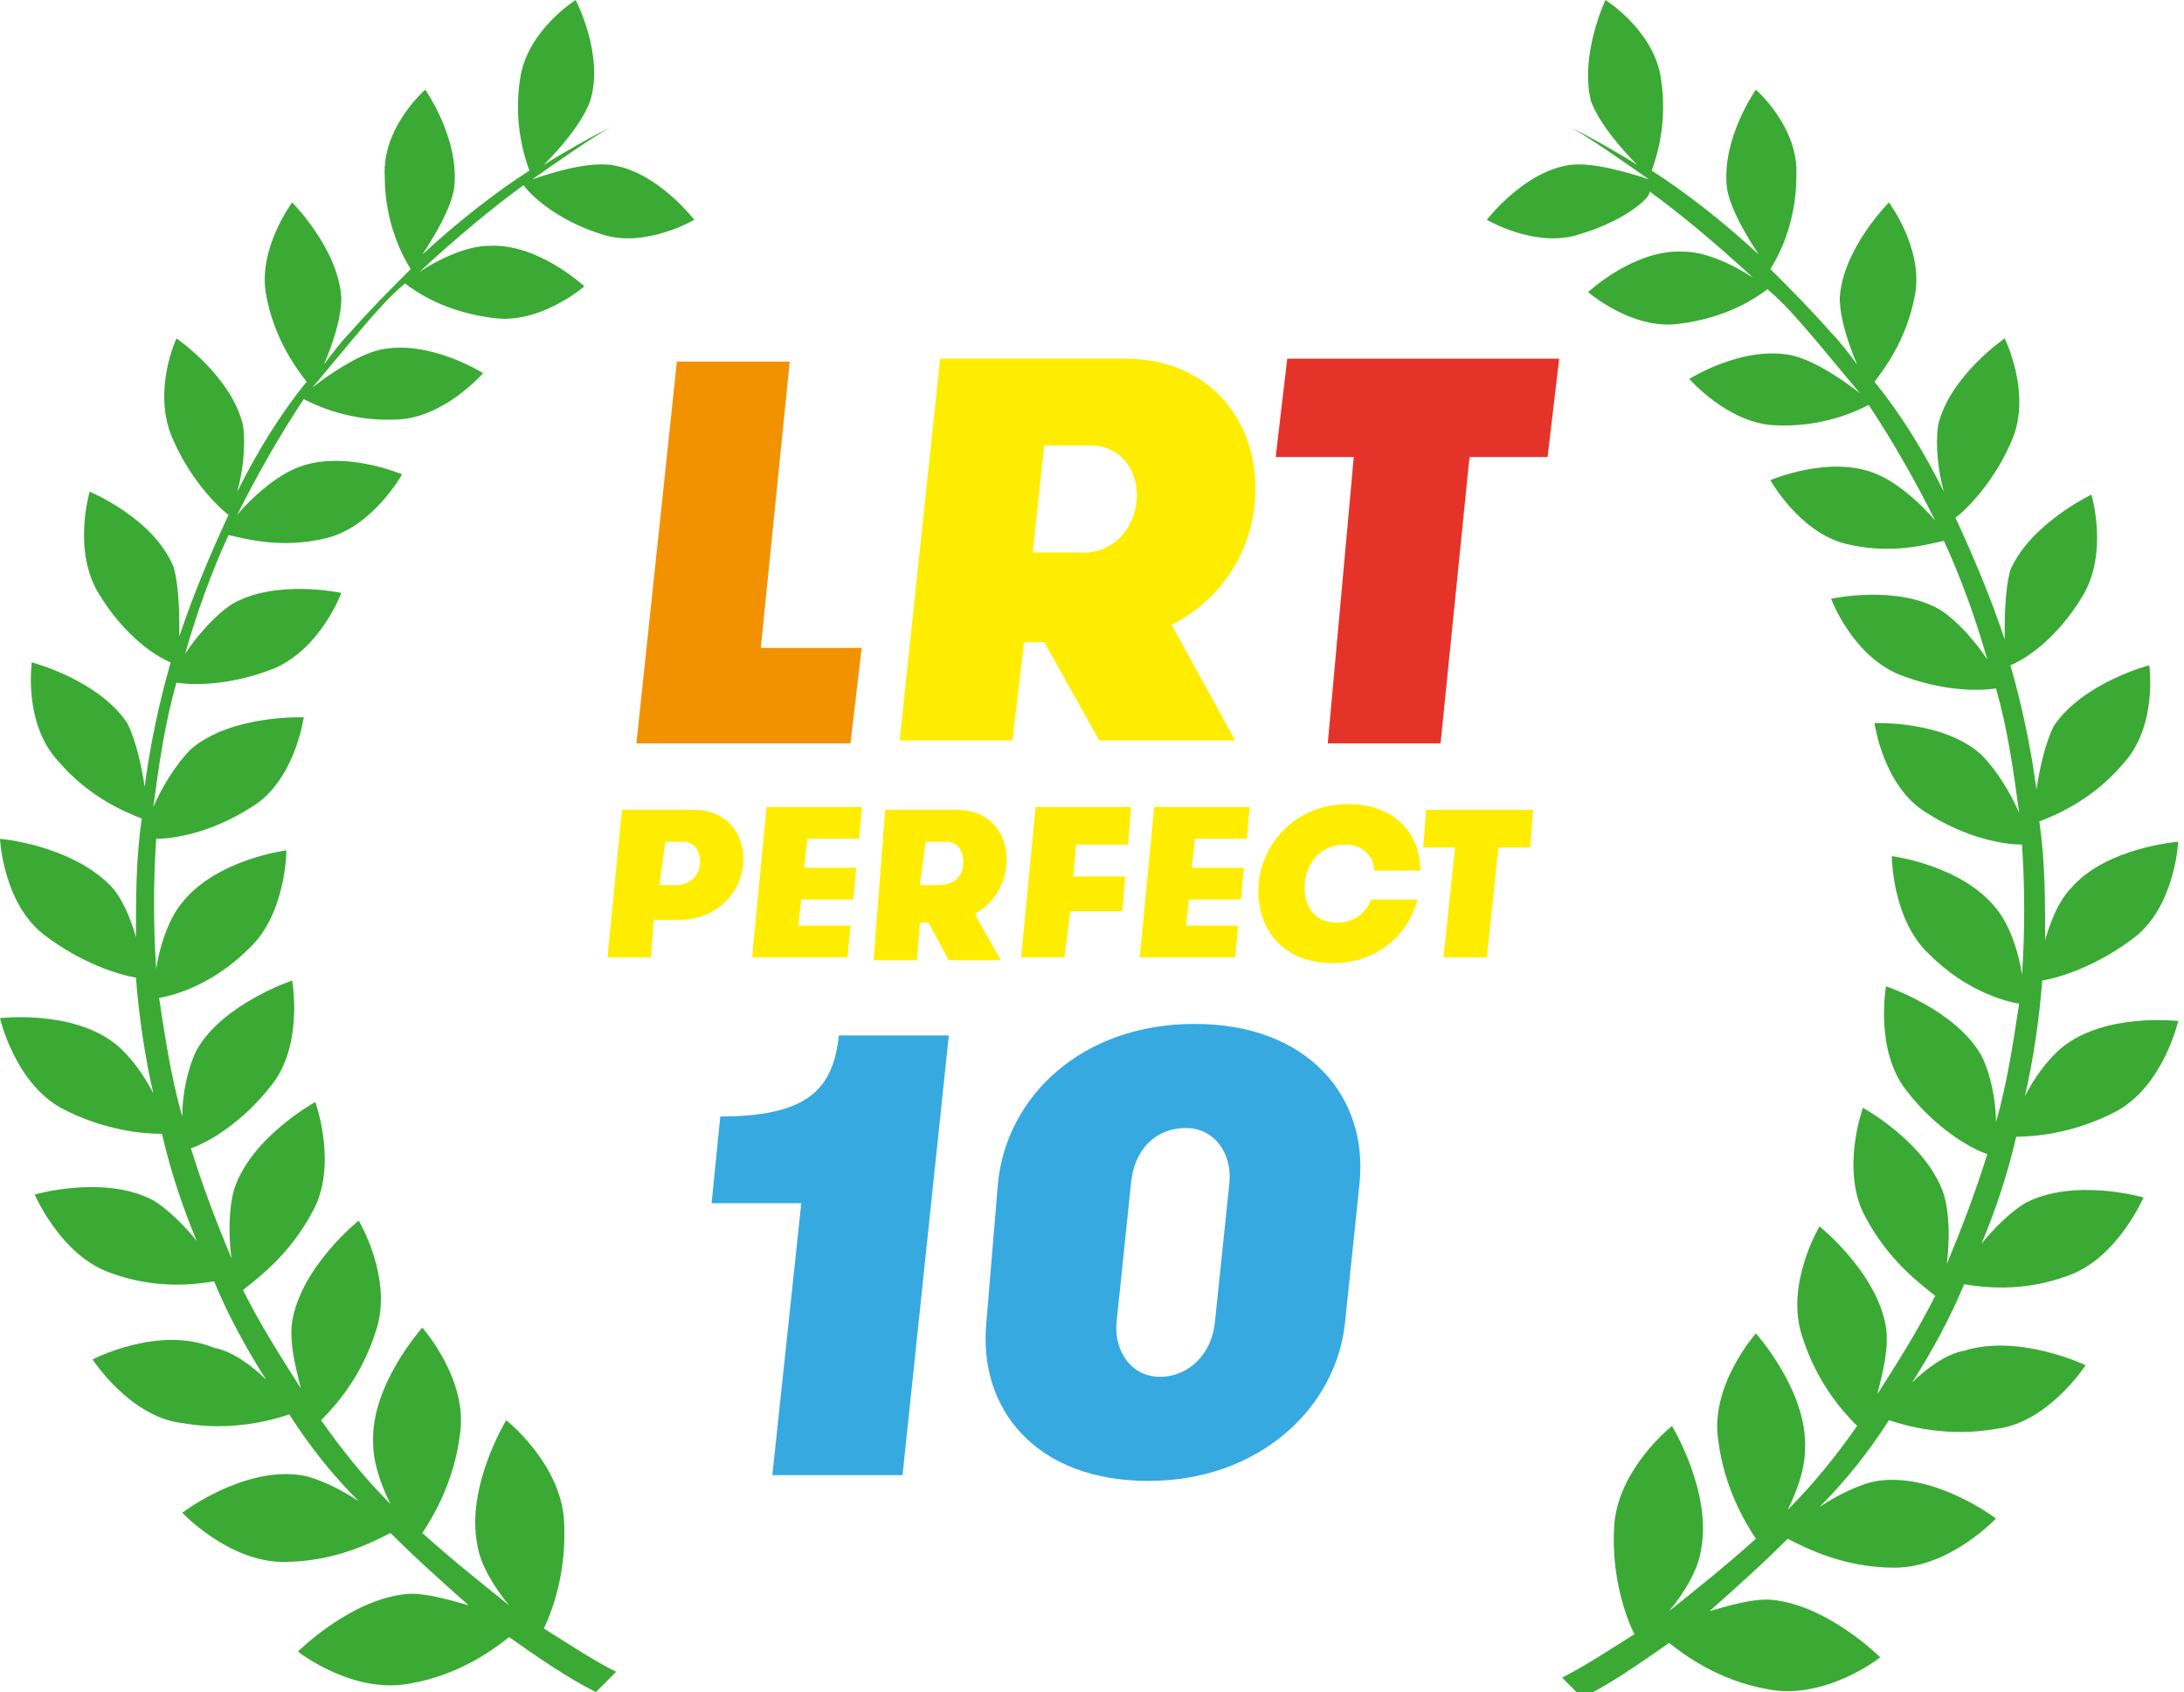 <?xml version="1.0" encoding="utf-8"?>
<!-- Generator: Adobe Illustrator 26.2.0, SVG Export Plug-In . SVG Version: 6.00 Build 0)  -->
<svg version="1.1" id="Layer_1" xmlns="http://www.w3.org/2000/svg" xmlns:xlink="http://www.w3.org/1999/xlink" x="0px" y="0px"
	 viewBox="0 0 75.5 58.5" style="enable-background:new 0 0 75.5 58.5;" xml:space="preserve">
<style type="text/css">
	.st0{fill:#3AAA35;}
	.st1{fill:#F39200;}
	.st2{fill:#FFED00;}
	.st3{fill:#E6332A;}
	.st4{fill:#36A9E1;}
</style>
<g>
	<path class="st0" d="M20.8,8.1C22.3,8.6,24,7.6,24,7.6s-1.3-1.7-2.9-1.9C20.2,5.6,19,6,18.4,6.2c1-0.7,2-1.4,2.7-1.8
		c-0.6,0.3-1.5,0.8-2.3,1.3c0.5-0.5,1.3-1.4,1.6-2.2C20.9,1.9,19.9,0,19.9,0s-1.6,1-1.9,2.6c-0.3,1.7,0.2,3,0.3,3.3
		c-1.1,0.7-2.4,1.7-3.7,2.9c0.4-0.6,1-1.6,1.1-2.3c0.2-1.7-1-3.4-1-3.4s-1.5,1.3-1.4,3c0,1.7,0.7,2.9,0.9,3.2
		c-0.7,0.7-1.4,1.4-2.1,2.2c-0.3,0.3-0.6,0.7-0.9,1.1c0.3-0.7,0.6-1.6,0.6-2.3c-0.1-1.7-1.7-3.3-1.7-3.3s-1.2,1.6-0.9,3.2
		c0.3,1.6,1.1,2.6,1.4,3c-0.9,1.1-1.7,2.4-2.4,3.8c0.2-0.7,0.3-1.6,0.2-2.3c-0.4-1.7-2.3-3-2.3-3S5.3,13.4,5.9,15
		c0.6,1.5,1.6,2.5,2,2.8c-0.6,1.3-1.2,2.7-1.7,4.2c0-0.7,0-1.7-0.2-2.4C5.3,17.9,3.1,17,3.1,17s-0.6,2,0.3,3.5
		c0.9,1.5,2,2.2,2.5,2.4c-0.4,1.4-0.7,2.8-0.9,4.3c-0.1-0.7-0.3-1.6-0.6-2.2c-1-1.5-3.3-2.1-3.3-2.1s-0.3,2.1,0.9,3.4
		c1.1,1.3,2.4,1.8,2.9,2c-0.2,1.4-0.2,2.7-0.2,4.1c-0.2-0.7-0.5-1.4-0.9-1.8C2.4,29.2,0,29,0,29s0.1,2.2,1.5,3.3
		c1.3,1,2.6,1.4,3.2,1.5c0.1,1.3,0.3,2.7,0.6,4c-0.3-0.6-0.8-1.3-1.3-1.7c-1.5-1.2-4-0.9-4-0.9s0.5,2.2,2.1,3.1
		c1.5,0.8,2.9,0.9,3.5,0.9c0.3,1.3,0.7,2.5,1.2,3.7c-0.4-0.5-1-1.1-1.5-1.4c-1.7-0.9-4.1-0.2-4.1-0.2s0.9,2.1,2.6,2.7
		c1.6,0.6,3,0.4,3.6,0.3c0.5,1.2,1.1,2.3,1.8,3.4c-0.5-0.5-1.2-1-1.8-1.1C5.5,45.8,3.2,47,3.2,47s1.3,2,3.1,2.2
		c1.7,0.3,3.1-0.1,3.7-0.3c0.7,1.1,1.5,2.1,2.4,3c-0.6-0.4-1.4-0.8-2-0.9c-2-0.3-4.1,1.3-4.1,1.3s1.6,1.7,3.5,1.7
		c1.8,0,3.1-0.7,3.7-1c0.9,0.9,1.8,1.7,2.7,2.5c-0.7-0.2-1.4-0.4-2-0.4c-2,0.1-3.9,2-3.9,2s1.9,1.5,3.9,1.1c1.7-0.3,2.9-1.2,3.4-1.6
		c1,0.7,2,1.4,3,1.9l0.7-0.7c-0.8-0.4-1.7-1-2.5-1.5c0.3-0.6,0.8-2,0.7-3.7c-0.1-2-2-3.5-2-3.5s-1.4,2.3-1,4.3
		c0.1,0.7,0.6,1.5,1.1,2.1c-1-0.8-2-1.6-3-2.5c0.4-0.6,1.1-1.8,1.3-3.4c0.3-1.9-1.3-3.7-1.3-3.7s-1.8,2-1.7,4c0,0.7,0.3,1.5,0.6,2.1
		c-0.9-0.9-1.7-1.9-2.4-2.9c0.5-0.5,1.4-1.5,1.9-3.1c0.6-1.8-0.6-3.8-0.6-3.8s-2,1.6-2.3,3.5c-0.1,0.7,0.1,1.5,0.3,2.3
		c-0.7-1.1-1.4-2.2-2-3.4c0.5-0.4,1.6-1.2,2.4-2.7c0.9-1.6,0.1-3.8,0.1-3.8s-2.2,1.2-2.8,3c-0.2,0.7-0.2,1.6-0.1,2.4
		c-0.5-1.2-1-2.5-1.4-3.8c0.6-0.2,1.8-0.9,2.8-2.2c1.1-1.4,0.7-3.6,0.7-3.6s-2.4,0.8-3.3,2.4c-0.3,0.6-0.5,1.5-0.5,2.3
		c-0.4-1.4-0.6-2.8-0.8-4.1c0.6-0.1,1.9-0.5,3.1-1.7c1.3-1.2,1.3-3.4,1.3-3.4s-2.4,0.3-3.6,1.8c-0.5,0.6-0.8,1.6-0.9,2.3
		c-0.1-1.5-0.1-3,0-4.5c0.6,0,1.9-0.2,3.3-1.1c1.5-0.9,1.8-3.1,1.8-3.1S8,24.7,6.6,25.9c-0.5,0.5-1,1.3-1.3,2
		c0.2-1.5,0.4-2.9,0.8-4.3c0.6,0.1,1.9,0.1,3.4-0.5c1.6-0.7,2.3-2.6,2.3-2.6S9.5,20,8,20.9c-0.6,0.4-1.2,1.1-1.6,1.7
		c0.4-1.4,0.9-2.8,1.5-4.1c0.5,0.1,1.8,0.5,3.4,0.1c1.6-0.4,2.6-2.2,2.6-2.2s-2.1-0.9-3.7-0.2c-0.7,0.3-1.5,1-2,1.6
		c0.7-1.4,1.5-2.8,2.3-4c0.4,0.2,1.6,0.8,3.3,0.7c1.6-0.1,2.9-1.6,2.9-1.6s-1.9-1.2-3.6-0.8c-0.8,0.2-1.8,0.9-2.3,1.3
		c0.5-0.6,1-1.2,1.5-1.8c0.6-0.7,1.1-1.3,1.7-1.8c0.4,0.3,1.4,1,3.1,1.2c1.6,0.2,3.1-1.1,3.1-1.1s-1.6-1.5-3.3-1.4
		c-0.8,0-1.8,0.5-2.4,0.9c1.3-1.2,2.5-2.2,3.6-3C18.3,6.7,19.2,7.6,20.8,8.1z"/>
	<path class="st0" d="M54.6,8.1c-1.5,0.5-3.2-0.5-3.2-0.5s1.3-1.7,2.9-1.9c0.8-0.1,2.1,0.3,2.7,0.5c-1-0.7-2-1.4-2.7-1.8
		c0.6,0.3,1.5,0.8,2.3,1.3c-0.5-0.5-1.3-1.4-1.6-2.2C54.6,1.9,55.5,0,55.5,0s1.6,1,1.9,2.6c0.3,1.7-0.2,3-0.3,3.3
		c1.1,0.7,2.4,1.7,3.7,2.9c-0.4-0.6-1-1.6-1.1-2.3c-0.2-1.7,1-3.4,1-3.4s1.5,1.3,1.4,3c0,1.7-0.7,2.9-0.9,3.2
		c0.7,0.7,1.4,1.4,2.1,2.2c0.3,0.3,0.6,0.7,0.9,1.1c-0.3-0.7-0.6-1.6-0.6-2.3c0.1-1.7,1.7-3.3,1.7-3.3s1.2,1.6,0.9,3.2
		c-0.3,1.6-1.1,2.6-1.4,3c0.9,1.1,1.7,2.4,2.4,3.8c-0.2-0.7-0.3-1.6-0.2-2.3c0.4-1.7,2.3-3,2.3-3s0.9,1.8,0.3,3.4
		c-0.6,1.5-1.6,2.5-2,2.8c0.6,1.3,1.2,2.7,1.7,4.2c0-0.7,0-1.7,0.2-2.4c0.7-1.6,2.8-2.6,2.8-2.6s0.6,2-0.3,3.5
		c-0.9,1.5-2,2.2-2.5,2.4c0.4,1.4,0.7,2.8,0.9,4.3c0.1-0.7,0.3-1.6,0.6-2.2c1-1.5,3.3-2.1,3.3-2.1s0.3,2.1-0.9,3.4
		c-1.1,1.3-2.4,1.8-2.9,2c0.2,1.4,0.2,2.7,0.2,4.1c0.2-0.7,0.5-1.4,0.9-1.8c1.2-1.4,3.7-1.6,3.7-1.6s-0.1,2.2-1.5,3.3
		c-1.3,1-2.6,1.4-3.2,1.5c-0.1,1.3-0.3,2.7-0.6,4c0.3-0.6,0.8-1.3,1.3-1.7c1.5-1.2,4-0.9,4-0.9s-0.5,2.2-2.1,3.1
		c-1.5,0.8-2.9,0.9-3.5,0.9c-0.3,1.3-0.7,2.5-1.2,3.7c0.4-0.5,1-1.1,1.5-1.4c1.7-0.9,4.1-0.2,4.1-0.2s-0.9,2.1-2.6,2.7
		c-1.6,0.6-3,0.4-3.6,0.3c-0.5,1.2-1.1,2.3-1.8,3.4c0.5-0.5,1.2-1,1.8-1.1c1.9-0.6,4.2,0.5,4.2,0.5s-1.3,2-3.1,2.2
		c-1.7,0.3-3.1-0.1-3.7-0.3c-0.7,1.1-1.5,2.1-2.4,3c0.6-0.4,1.4-0.8,2-0.9c2-0.3,4.1,1.3,4.1,1.3s-1.6,1.7-3.5,1.7
		c-1.8,0-3.1-0.7-3.7-1c-0.9,0.9-1.8,1.7-2.7,2.5c0.7-0.2,1.4-0.4,2-0.4c2,0.1,3.9,2,3.9,2s-1.9,1.5-3.9,1.1
		c-1.7-0.3-2.9-1.2-3.4-1.6c-1,0.7-2,1.4-3,1.9l-0.7-0.7c0.8-0.4,1.7-1,2.5-1.5c-0.3-0.6-0.8-2-0.7-3.7c0.1-2,2-3.5,2-3.5
		s1.4,2.3,1,4.3c-0.1,0.7-0.6,1.5-1.1,2.1c1-0.8,2-1.6,3-2.5c-0.4-0.6-1.1-1.8-1.3-3.4c-0.3-1.9,1.3-3.7,1.3-3.7s1.8,2,1.7,4
		c0,0.7-0.3,1.5-0.6,2.1c0.9-0.9,1.7-1.9,2.4-2.9c-0.5-0.5-1.4-1.5-1.9-3.1c-0.6-1.8,0.6-3.8,0.6-3.8s2,1.6,2.3,3.5
		c0.1,0.7-0.1,1.5-0.3,2.3c0.7-1.1,1.4-2.2,2-3.4c-0.5-0.4-1.6-1.2-2.4-2.7c-0.9-1.6-0.1-3.8-0.1-3.8s2.2,1.2,2.8,3
		c0.2,0.7,0.2,1.6,0.1,2.4c0.5-1.2,1-2.5,1.4-3.8c-0.6-0.2-1.8-0.9-2.8-2.2c-1.1-1.4-0.7-3.6-0.7-3.6s2.4,0.8,3.3,2.4
		c0.3,0.6,0.5,1.5,0.5,2.3c0.4-1.4,0.6-2.8,0.8-4.1c-0.6-0.1-1.9-0.5-3.1-1.7c-1.3-1.2-1.3-3.4-1.3-3.4s2.4,0.3,3.6,1.8
		c0.5,0.6,0.8,1.6,0.9,2.3c0.1-1.5,0.1-3,0-4.5c-0.6,0-1.9-0.2-3.3-1.1c-1.5-0.9-1.8-3.1-1.8-3.1s2.4-0.1,3.7,1.1
		c0.5,0.5,1,1.3,1.3,2c-0.2-1.5-0.4-2.9-0.8-4.3c-0.6,0.1-1.9,0.1-3.4-0.5c-1.6-0.7-2.3-2.6-2.3-2.6s2.3-0.5,3.8,0.4
		c0.6,0.4,1.2,1.1,1.6,1.7c-0.4-1.4-0.9-2.8-1.5-4.1c-0.5,0.1-1.8,0.5-3.4,0.1c-1.6-0.4-2.6-2.2-2.6-2.2s2.1-0.9,3.7-0.2
		c0.7,0.3,1.5,1,2,1.6c-0.7-1.4-1.5-2.8-2.3-4c-0.4,0.2-1.6,0.8-3.3,0.7c-1.6-0.1-2.9-1.6-2.9-1.6s1.9-1.2,3.6-0.8
		c0.8,0.2,1.8,0.9,2.3,1.3c-0.5-0.6-1-1.2-1.5-1.8c-0.6-0.7-1.1-1.3-1.7-1.8c-0.4,0.3-1.4,1-3.1,1.2c-1.6,0.2-3.1-1.1-3.1-1.1
		s1.6-1.5,3.3-1.4c0.8,0,1.8,0.5,2.4,0.9c-1.3-1.2-2.5-2.2-3.6-3C57.2,6.7,56.3,7.6,54.6,8.1z"/>
</g>
<g>
	<path class="st1" d="M29.8,22.3l-0.4,3.4H22l1.4-13.2h3.9l-1,9.9H29.8z"/>
	<path class="st2" d="M32.5,12.4h6.4c2.8,0,4.5,2,4.5,4.5c0,2-1.1,3.8-2.9,4.7l2.2,4H38l-1.9-3.4h-0.7L35,25.6h-3.9L32.5,12.4z
		 M39.3,17.1c0-0.9-0.6-1.7-1.6-1.7h-1.6l-0.4,3.7h1.6C38.4,19.2,39.3,18.3,39.3,17.1z"/>
	<path class="st3" d="M46.8,15.8h-2.7l0.4-3.4h9.4l-0.4,3.4h-2.7l-1,9.9h-3.9L46.8,15.8z"/>
</g>
<g>
	<path class="st2" d="M21.5,28H24c1.1,0,1.7,0.8,1.7,1.7c0,1.1-0.9,2.1-2.2,2.1h-0.9l-0.1,1.3H21L21.5,28z M24.2,29.8
		c0-0.4-0.2-0.7-0.6-0.7h-0.6l-0.2,1.5h0.6C23.8,30.6,24.2,30.3,24.2,29.8z"/>
	<path class="st2" d="M27.9,29.1L27.8,30h1.8l-0.1,1.1h-1.8L27.6,32h1.8l-0.1,1.1h-3.3l0.5-5.2h3.3l-0.1,1.1H27.9z"/>
	<path class="st2" d="M30.6,28h2.5c1.1,0,1.7,0.8,1.7,1.7c0,0.8-0.4,1.5-1.1,1.9l0.9,1.6h-1.8l-0.7-1.3h-0.3l-0.1,1.3h-1.5L30.6,28z
		 M33.3,29.8c0-0.4-0.2-0.7-0.6-0.7H32l-0.2,1.5h0.6C33,30.6,33.3,30.3,33.3,29.8z"/>
	<path class="st2" d="M37.2,29.2l-0.1,1.1h1.8l-0.1,1.2h-1.8l-0.2,1.6h-1.5l0.5-5.2h3.3L39,29.2H37.2z"/>
	<path class="st2" d="M41.3,29.1L41.2,30H43l-0.1,1.1h-1.8L41,32h1.8l-0.1,1.1h-3.3l0.5-5.2h3.3l-0.1,1.1H41.3z"/>
	<path class="st2" d="M49,31.1c-0.3,1.2-1.4,2.2-2.9,2.2c-1.7,0-2.6-1.1-2.6-2.5c0-1.5,1.2-3,3.1-3c1.6,0,2.5,1,2.5,2.3h-1.6
		c0-0.5-0.4-0.9-1-0.9c-0.9,0-1.4,0.7-1.4,1.5c0,0.7,0.4,1.2,1.1,1.2c0.6,0,1-0.3,1.2-0.8H49z"/>
	<path class="st2" d="M50.3,29.3h-1.1l0.1-1.3h3.7l-0.1,1.3h-1.1l-0.4,3.8h-1.5L50.3,29.3z"/>
</g>
<g>
	<path class="st4" d="M24.9,38.6c3.1,0,3.9-1,4.1-2.8h3.8l-1.6,15.2h-4.5l1-9.4h-3.1L24.9,38.6z"/>
	<path class="st4" d="M34.5,40.9c0.3-3,2.9-5.5,6.8-5.5c3.9,0,6,2.5,5.7,5.5l-0.5,4.8c-0.3,3-3,5.5-6.8,5.5c-3.9,0-5.9-2.5-5.6-5.5
		L34.5,40.9z M42.5,40.9c0.1-1-0.5-1.9-1.5-1.9c-1.1,0-1.8,0.8-1.9,1.9l-0.5,4.8c-0.1,1,0.5,1.9,1.5,1.9c1,0,1.8-0.8,1.9-1.9
		L42.5,40.9z"/>
</g>
</svg>
